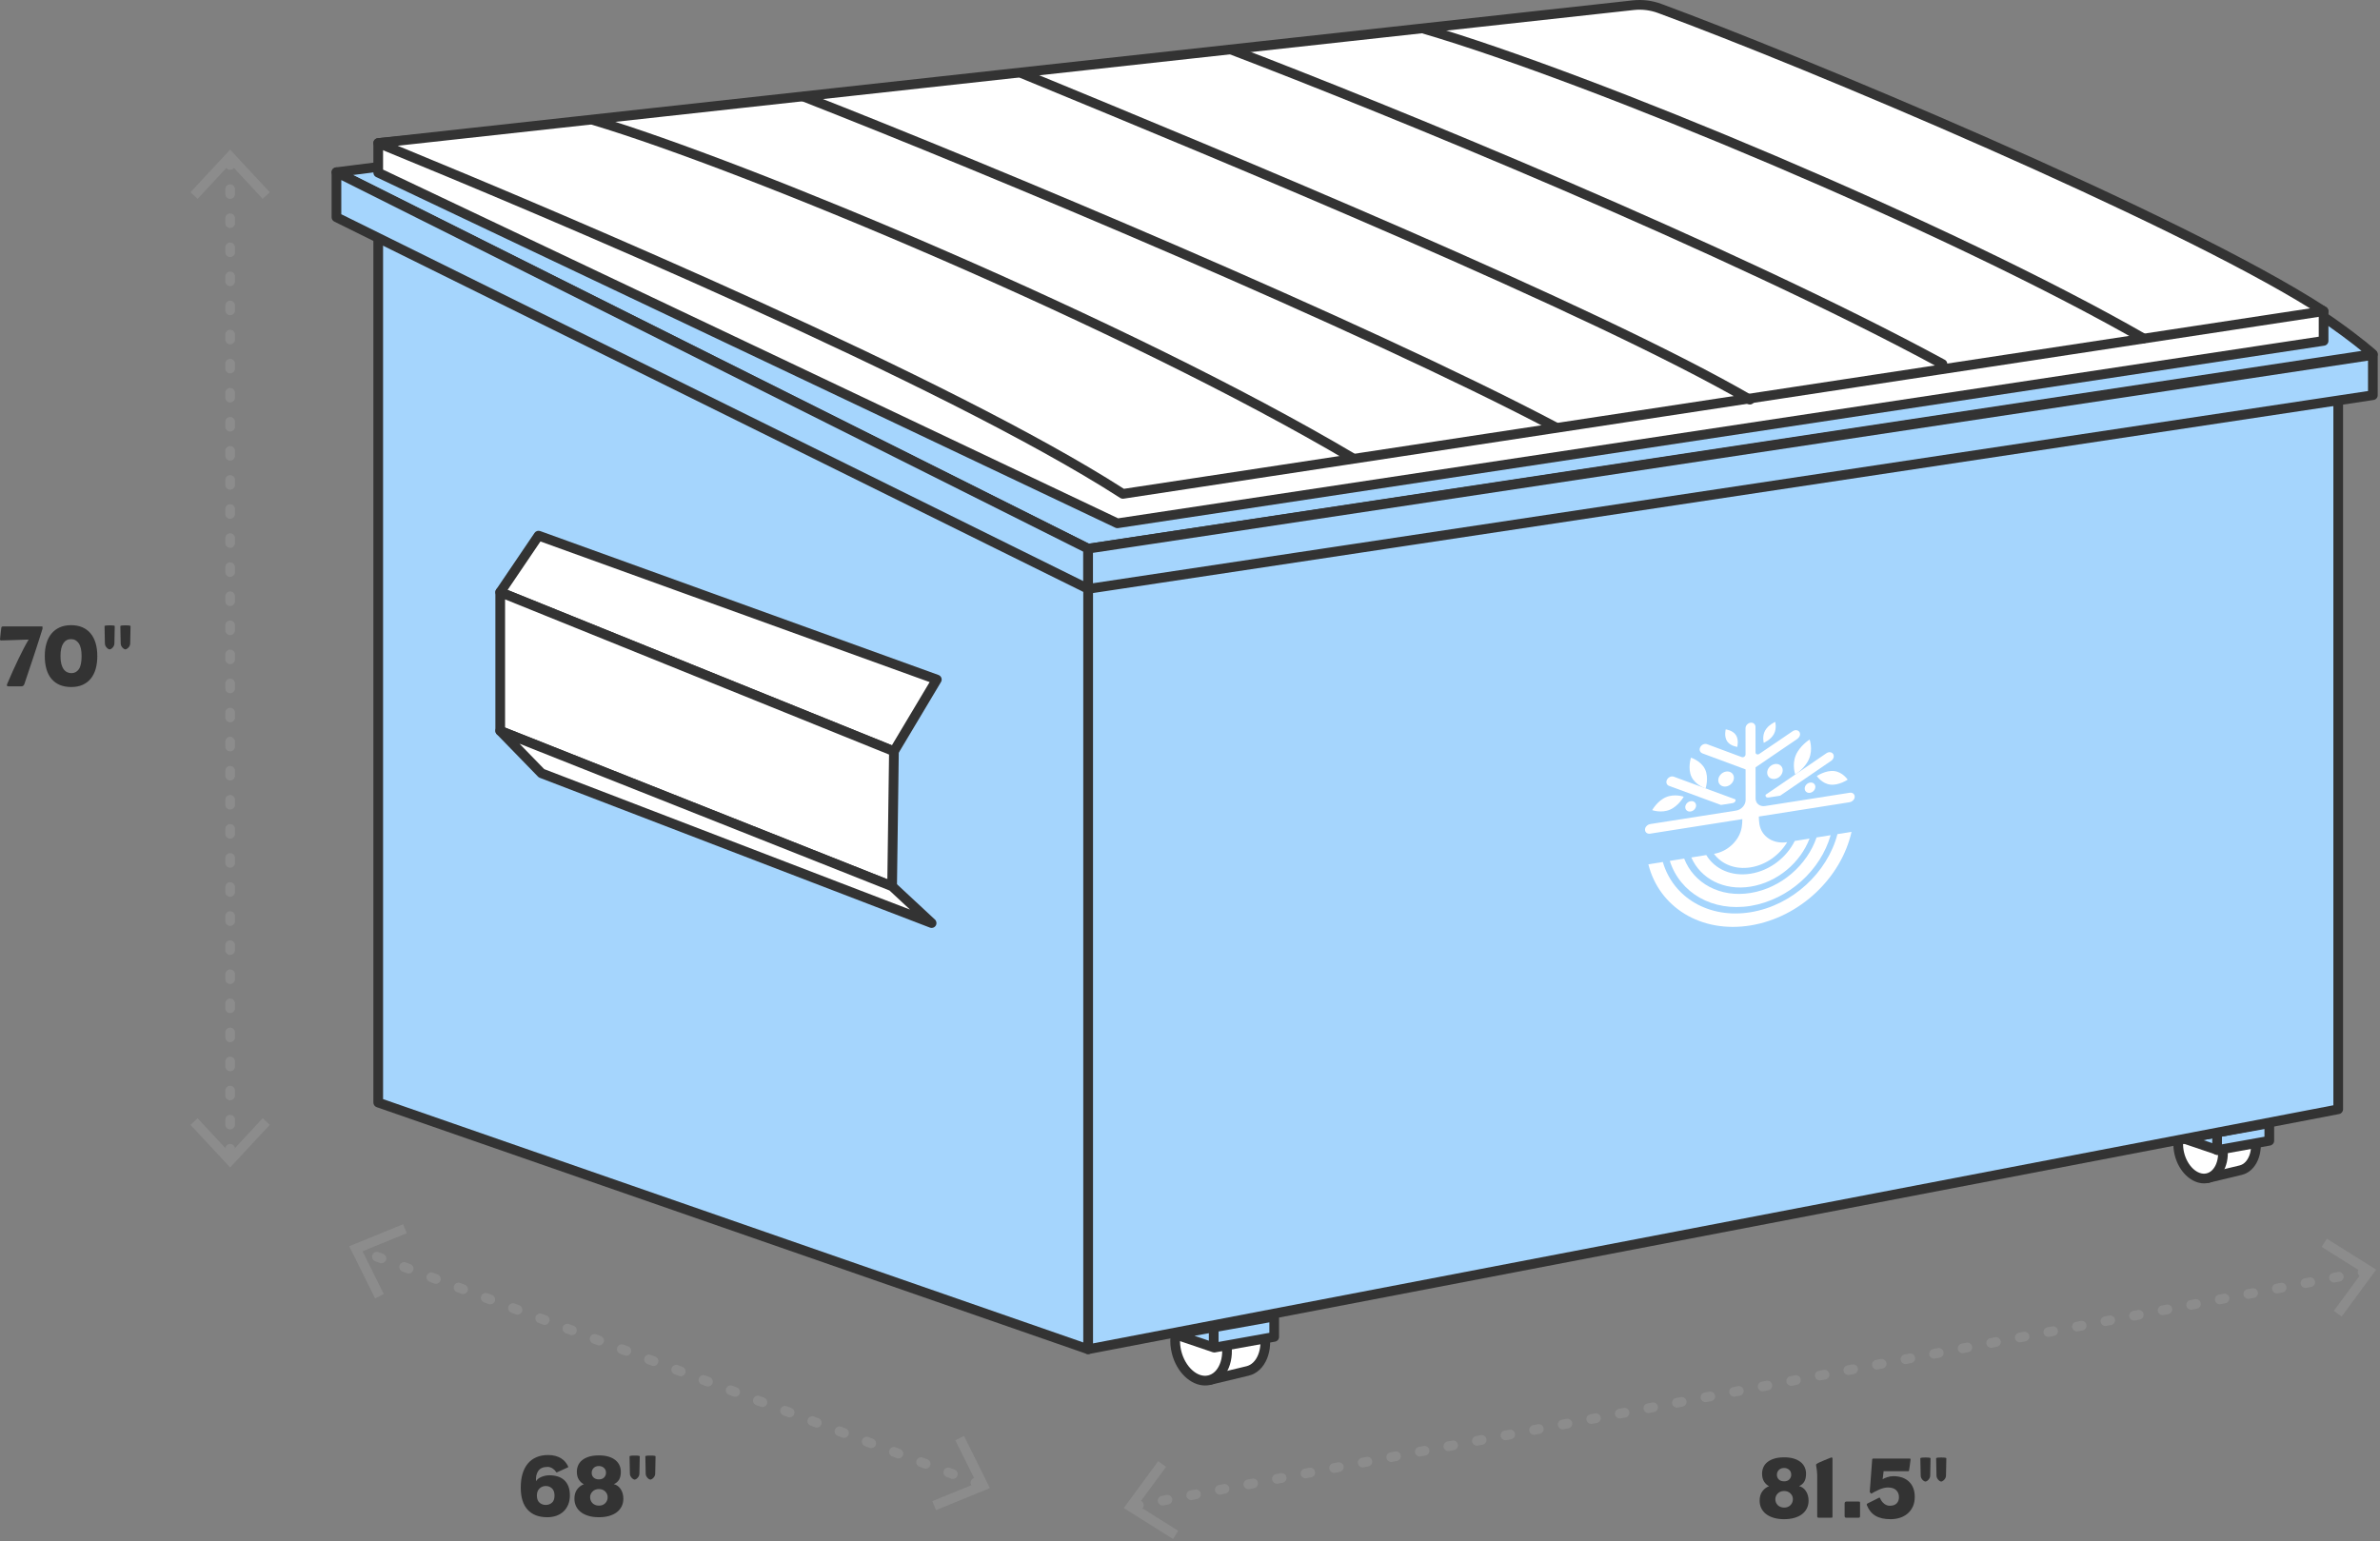 <svg width="491" height="318" viewBox="0 0 491 318" fill="none" xmlns="http://www.w3.org/2000/svg">
<rect x="0" y="0" width="491" height="318" fill="#808080" stroke="none"/>
<g clip-path="url(#clip0_3165_18497)">
<path d="M368.074 300.708C368.818 300.708 369.473 300.792 370.037 300.96C370.601 301.128 371.071 301.363 371.449 301.662C371.828 301.962 372.112 302.32 372.305 302.734C372.496 303.148 372.593 303.595 372.593 304.074C372.593 304.771 372.47 305.322 372.224 305.731C371.978 306.138 371.621 306.445 371.152 306.649C371.729 306.78 372.199 307.122 372.565 307.674C372.932 308.227 373.114 308.887 373.114 309.655C373.114 310.231 372.998 310.755 372.764 311.23C372.529 311.703 372.196 312.106 371.765 312.436C371.333 312.766 370.805 313.021 370.181 313.2C369.557 313.38 368.849 313.47 368.057 313.47C367.253 313.47 366.536 313.374 365.905 313.182C365.275 312.99 364.747 312.727 364.321 312.39C363.895 312.055 363.571 311.653 363.35 311.184C363.128 310.716 363.017 310.206 363.017 309.654C363.017 308.874 363.202 308.233 363.574 307.729C363.946 307.224 364.408 306.87 364.961 306.666C364.54 306.45 364.195 306.129 363.926 305.703C363.655 305.277 363.52 304.734 363.52 304.074C363.52 303.618 363.607 303.187 363.781 302.778C363.955 302.37 364.228 302.013 364.6 301.707C364.972 301.401 365.443 301.158 366.013 300.979C366.584 300.798 367.27 300.708 368.074 300.708ZM369.875 309.33C369.875 308.874 369.706 308.482 369.371 308.152C369.034 307.822 368.602 307.657 368.074 307.657C367.535 307.657 367.097 307.825 366.761 308.16C366.425 308.496 366.257 308.893 366.257 309.348C366.257 309.565 366.296 309.778 366.374 309.988C366.451 310.198 366.568 310.383 366.725 310.545C366.881 310.707 367.072 310.836 367.301 310.932C367.528 311.029 367.787 311.076 368.074 311.076C368.614 311.076 369.05 310.908 369.38 310.572C369.71 310.237 369.875 309.823 369.875 309.33ZM369.532 304.29C369.532 303.87 369.392 303.534 369.109 303.282C368.827 303.031 368.482 302.905 368.074 302.905C367.618 302.905 367.256 303.039 366.985 303.309C366.716 303.579 366.581 303.918 366.581 304.326C366.581 304.71 366.713 305.029 366.976 305.281C367.24 305.533 367.606 305.658 368.074 305.658C368.53 305.658 368.888 305.527 369.145 305.262C369.403 304.998 369.532 304.674 369.532 304.29Z" fill="#333333"/>
<path d="M378.046 312.912C378.046 313.044 378.031 313.119 378.001 313.137C377.972 313.155 377.878 313.164 377.723 313.164H375.202C374.998 313.164 374.897 313.08 374.897 312.912V304.398C374.897 304.122 374.875 303.811 374.833 303.462C374.791 303.114 374.734 302.731 374.662 302.311C374.638 302.227 374.674 302.146 374.771 302.067C374.866 301.989 374.981 301.92 375.112 301.86C375.46 301.692 375.862 301.516 376.318 301.329C376.775 301.144 377.242 300.954 377.723 300.762C377.818 300.726 377.897 300.724 377.956 300.753C378.017 300.783 378.046 300.87 378.046 301.014V312.912Z" fill="#333333"/>
<path d="M383.733 310.122V312.768C383.733 312.912 383.716 313.014 383.68 313.074C383.644 313.134 383.554 313.164 383.409 313.164H380.872C380.655 313.164 380.548 313.044 380.548 312.804V310.284C380.548 310.116 380.58 309.999 380.646 309.933C380.713 309.867 380.8 309.834 380.907 309.834H383.445C383.565 309.834 383.643 309.853 383.68 309.888C383.716 309.924 383.733 310.002 383.733 310.122Z" fill="#333333"/>
<path d="M388.396 305.226C388.588 305.094 388.897 304.956 389.322 304.813C389.749 304.668 390.178 304.596 390.61 304.596C391.258 304.596 391.85 304.687 392.387 304.866C392.923 305.046 393.388 305.317 393.779 305.676C394.172 306.036 394.477 306.484 394.694 307.017C394.911 307.551 395.02 308.172 395.02 308.88C395.02 309.624 394.89 310.281 394.631 310.851C394.371 311.421 394.015 311.902 393.563 312.291C393.111 312.682 392.583 312.975 391.981 313.173C391.379 313.371 390.73 313.47 390.034 313.47C388.726 313.47 387.679 313.232 386.893 312.755C386.107 312.279 385.522 311.55 385.138 310.572C385.113 310.5 385.108 310.438 385.12 310.383C385.132 310.329 385.192 310.273 385.3 310.212C385.611 310.057 385.966 309.882 386.361 309.691C386.758 309.498 387.148 309.3 387.532 309.096C387.64 309.036 387.718 309.013 387.766 309.025C387.814 309.036 387.856 309.09 387.892 309.187C388.06 309.607 388.324 309.963 388.684 310.257C389.044 310.551 389.44 310.698 389.872 310.698C390.484 310.698 390.952 310.539 391.276 310.221C391.6 309.902 391.762 309.466 391.762 308.913C391.762 308.336 391.572 307.861 391.194 307.488C390.817 307.115 390.25 306.929 389.494 306.929C389.193 306.929 388.894 306.968 388.594 307.046C388.294 307.124 387.997 307.227 387.703 307.353C387.408 307.48 387.124 307.614 386.848 307.759C386.571 307.903 386.314 308.047 386.074 308.191C386.05 308.204 385.986 308.155 385.885 308.047C385.782 307.94 385.732 307.873 385.732 307.849C385.792 307.031 385.867 306.052 385.957 304.909C386.047 303.768 386.14 302.524 386.235 301.177C386.247 301.032 386.326 300.96 386.47 300.96H394.025C394.12 300.96 394.163 301.038 394.152 301.194C394.091 301.723 394.033 302.169 393.979 302.535C393.925 302.901 393.879 303.192 393.844 303.408C393.831 303.516 393.771 303.57 393.662 303.57H388.594L388.396 305.226Z" fill="#333333"/>
<path d="M397.216 300.744C397.636 300.744 397.918 300.759 398.062 300.789C398.206 300.819 398.277 300.858 398.277 300.906C398.277 301.554 398.266 302.16 398.241 302.724C398.218 303.288 398.206 303.859 398.206 304.434C398.206 304.651 398.163 304.836 398.08 304.992C397.995 305.149 397.899 305.28 397.792 305.388C397.684 305.496 397.575 305.577 397.468 305.631C397.359 305.686 397.275 305.712 397.216 305.712C397.168 305.712 397.09 305.686 396.981 305.631C396.874 305.577 396.766 305.496 396.657 305.388C396.55 305.28 396.453 305.149 396.369 304.992C396.285 304.836 396.243 304.651 396.243 304.434C396.243 303.859 396.231 303.288 396.208 302.724C396.184 302.16 396.172 301.554 396.172 300.906C396.172 300.858 396.253 300.819 396.415 300.789C396.576 300.759 396.844 300.744 397.216 300.744ZM400.474 300.744C400.894 300.744 401.176 300.759 401.319 300.789C401.464 300.819 401.535 300.858 401.535 300.906C401.535 301.554 401.524 302.16 401.5 302.724C401.476 303.288 401.464 303.859 401.464 304.434C401.464 304.651 401.422 304.836 401.338 304.992C401.254 305.149 401.154 305.28 401.041 305.388C400.927 305.496 400.815 305.577 400.708 305.631C400.6 305.686 400.522 305.712 400.474 305.712C400.426 305.712 400.348 305.686 400.239 305.631C400.132 305.577 400.023 305.496 399.916 305.388C399.808 305.28 399.712 305.149 399.628 304.992C399.544 304.836 399.502 304.651 399.502 304.434C399.502 303.859 399.489 303.288 399.466 302.724C399.441 302.16 399.43 301.554 399.43 300.906C399.43 300.858 399.508 300.819 399.664 300.789C399.819 300.759 400.09 300.744 400.474 300.744Z" fill="#333333"/>
<path d="M114.92 303.798C114.848 303.822 114.803 303.825 114.785 303.806C114.767 303.789 114.734 303.744 114.686 303.672C114.506 303.395 114.26 303.162 113.948 302.97C113.636 302.778 113.312 302.681 112.976 302.681C112.064 302.681 111.419 302.961 111.041 303.518C110.663 304.077 110.51 304.788 110.582 305.651C110.678 305.46 110.821 305.289 111.014 305.138C111.206 304.989 111.428 304.859 111.68 304.752C111.932 304.643 112.202 304.559 112.49 304.5C112.777 304.439 113.054 304.41 113.317 304.41C113.93 304.41 114.497 304.488 115.019 304.643C115.541 304.8 115.991 305.046 116.369 305.382C116.747 305.718 117.041 306.146 117.251 306.669C117.461 307.19 117.565 307.824 117.565 308.567C117.565 309.263 117.451 309.89 117.224 310.448C116.996 311.007 116.675 311.48 116.261 311.871C115.847 312.261 115.355 312.557 114.785 312.762C114.215 312.966 113.588 313.067 112.903 313.067C111.151 313.067 109.802 312.552 108.854 311.519C107.905 310.488 107.432 308.958 107.432 306.93C107.432 305.874 107.555 304.932 107.801 304.103C108.047 303.275 108.409 302.573 108.89 301.998C109.369 301.422 109.961 300.983 110.663 300.683C111.365 300.383 112.166 300.233 113.065 300.233C113.63 300.233 114.134 300.294 114.578 300.414C115.021 300.534 115.412 300.699 115.748 300.909C116.084 301.119 116.369 301.361 116.602 301.637C116.837 301.914 117.025 302.208 117.17 302.519C117.218 302.616 117.235 302.681 117.224 302.717C117.212 302.754 117.17 302.784 117.098 302.807L114.92 303.798ZM112.598 306.624C112.094 306.624 111.662 306.795 111.302 307.136C110.942 307.478 110.762 307.962 110.762 308.586C110.762 309.246 110.939 309.735 111.293 310.052C111.647 310.371 112.076 310.529 112.58 310.529C113.084 310.529 113.513 310.377 113.867 310.07C114.221 309.764 114.398 309.269 114.398 308.586C114.398 307.937 114.224 307.449 113.876 307.119C113.528 306.789 113.102 306.624 112.598 306.624Z" fill="#333333"/>
<path d="M123.56 300.306C124.304 300.306 124.958 300.39 125.522 300.558C126.086 300.726 126.557 300.96 126.935 301.26C127.313 301.559 127.598 301.917 127.79 302.331C127.981 302.745 128.078 303.192 128.078 303.672C128.078 304.368 127.955 304.92 127.709 305.328C127.463 305.735 127.107 306.042 126.638 306.246C127.214 306.378 127.685 306.72 128.051 307.271C128.417 307.824 128.6 308.484 128.6 309.252C128.6 309.828 128.483 310.352 128.249 310.827C128.015 311.301 127.682 311.703 127.25 312.033C126.818 312.363 126.29 312.618 125.666 312.798C125.042 312.977 124.334 313.067 123.542 313.067C122.738 313.067 122.022 312.972 121.391 312.779C120.761 312.588 120.232 312.324 119.807 311.987C119.381 311.652 119.057 311.25 118.835 310.781C118.613 310.313 118.502 309.804 118.502 309.252C118.502 308.471 118.687 307.83 119.06 307.326C119.432 306.821 119.894 306.468 120.446 306.263C120.025 306.048 119.681 305.726 119.411 305.301C119.141 304.875 119.006 304.332 119.006 303.672C119.006 303.216 119.093 302.784 119.266 302.376C119.44 301.968 119.714 301.61 120.086 301.304C120.458 300.999 120.929 300.756 121.499 300.576C122.069 300.395 122.756 300.306 123.56 300.306ZM125.36 308.928C125.36 308.472 125.191 308.079 124.856 307.749C124.52 307.419 124.088 307.254 123.56 307.254C123.02 307.254 122.582 307.422 122.246 307.758C121.91 308.094 121.742 308.49 121.742 308.945C121.742 309.162 121.781 309.375 121.859 309.585C121.936 309.795 122.054 309.98 122.21 310.142C122.366 310.305 122.558 310.433 122.786 310.529C123.014 310.626 123.272 310.674 123.56 310.674C124.1 310.674 124.535 310.506 124.865 310.17C125.195 309.834 125.36 309.42 125.36 308.928ZM125.018 303.888C125.018 303.468 124.877 303.132 124.595 302.88C124.312 302.628 123.968 302.502 123.559 302.502C123.103 302.502 122.741 302.637 122.471 302.906C122.201 303.177 122.066 303.516 122.066 303.924C122.066 304.308 122.198 304.626 122.462 304.878C122.725 305.13 123.092 305.256 123.559 305.256C124.016 305.256 124.373 305.124 124.631 304.859C124.889 304.596 125.018 304.271 125.018 303.888Z" fill="#333333"/>
<path d="M130.922 300.342C131.342 300.342 131.624 300.356 131.768 300.387C131.912 300.417 131.984 300.456 131.984 300.504C131.984 301.151 131.972 301.758 131.947 302.321C131.924 302.886 131.912 303.456 131.912 304.031C131.912 304.248 131.869 304.433 131.786 304.59C131.701 304.746 131.606 304.878 131.498 304.985C131.39 305.094 131.281 305.175 131.174 305.228C131.066 305.283 130.982 305.31 130.922 305.31C130.874 305.31 130.796 305.283 130.688 305.228C130.58 305.175 130.472 305.094 130.363 304.985C130.256 304.878 130.159 304.746 130.075 304.59C129.991 304.433 129.949 304.248 129.949 304.031C129.949 303.456 129.938 302.886 129.914 302.321C129.89 301.758 129.878 301.151 129.878 300.504C129.878 300.456 129.959 300.417 130.121 300.387C130.282 300.356 130.55 300.342 130.922 300.342ZM134.18 300.342C134.6 300.342 134.882 300.356 135.026 300.387C135.17 300.417 135.241 300.456 135.241 300.504C135.241 301.151 135.23 301.758 135.206 302.321C135.182 302.886 135.17 303.456 135.17 304.031C135.17 304.248 135.128 304.433 135.044 304.59C134.96 304.746 134.86 304.878 134.747 304.985C134.633 305.094 134.522 305.175 134.414 305.228C134.306 305.283 134.228 305.31 134.18 305.31C134.132 305.31 134.054 305.283 133.945 305.228C133.838 305.175 133.73 305.094 133.622 304.985C133.514 304.878 133.418 304.746 133.334 304.59C133.25 304.433 133.208 304.248 133.208 304.031C133.208 303.456 133.195 302.886 133.172 302.321C133.148 301.758 133.136 301.151 133.136 300.504C133.136 300.456 133.214 300.417 133.37 300.387C133.526 300.356 133.796 300.342 134.18 300.342Z" fill="#333333"/>
<path d="M4.416 141.617H1.715C1.559 141.617 1.466 141.569 1.436 141.473C1.406 141.377 1.421 141.264 1.481 141.131C1.853 140.243 2.234 139.367 2.625 138.503C3.014 137.639 3.398 136.814 3.776 136.028C4.154 135.242 4.523 134.504 4.883 133.814C5.244 133.124 5.585 132.509 5.91 131.969C5.754 131.969 5.453 131.978 5.009 131.996C4.565 132.014 4.061 132.032 3.498 132.05C2.933 132.068 2.357 132.086 1.769 132.104C1.181 132.122 0.666 132.138 0.221 132.149C0.126 132.149 0.062 132.119 0.033 132.058C0.002 131.999 -0.007 131.939 0.005 131.879C0.017 131.759 0.035 131.591 0.059 131.375C0.084 131.159 0.107 130.931 0.131 130.691C0.155 130.451 0.182 130.222 0.213 130.007C0.242 129.791 0.263 129.629 0.275 129.521C0.299 129.389 0.35 129.311 0.428 129.287C0.506 129.262 0.599 129.251 0.708 129.251H8.754C8.765 129.347 8.771 129.425 8.771 129.485V129.737C8.195 131.598 7.598 133.457 6.98 135.317C6.362 137.178 5.712 139.121 5.027 141.149C4.979 141.281 4.907 141.391 4.811 141.482C4.716 141.572 4.584 141.617 4.416 141.617Z" fill="#333333"/>
<path d="M14.657 128.999C15.533 128.999 16.308 129.143 16.98 129.43C17.651 129.719 18.219 130.139 18.681 130.691C19.143 131.243 19.49 131.915 19.725 132.707C19.958 133.499 20.075 134.393 20.075 135.388C20.075 136.373 19.961 137.257 19.733 138.044C19.505 138.83 19.163 139.499 18.707 140.05C18.251 140.603 17.691 141.026 17.024 141.32C16.358 141.614 15.581 141.76 14.693 141.76C12.953 141.76 11.609 141.214 10.661 140.123C9.713 139.031 9.239 137.441 9.239 135.353C9.239 134.405 9.354 133.541 9.581 132.76C9.81 131.981 10.151 131.312 10.607 130.753C11.064 130.196 11.63 129.763 12.309 129.458C12.986 129.152 13.77 128.999 14.657 128.999ZM16.835 135.371C16.835 134.182 16.638 133.304 16.241 132.734C15.846 132.164 15.317 131.879 14.657 131.879C13.961 131.879 13.425 132.176 13.046 132.77C12.668 133.364 12.479 134.231 12.479 135.371C12.479 136.007 12.536 136.547 12.65 136.991C12.765 137.435 12.923 137.798 13.127 138.08C13.331 138.362 13.571 138.569 13.848 138.701C14.123 138.833 14.417 138.899 14.729 138.899C15.365 138.899 15.875 138.629 16.26 138.089C16.644 137.549 16.835 136.643 16.835 135.371Z" fill="#333333"/>
<path d="M22.613 129.035C23.032 129.035 23.315 129.05 23.458 129.08C23.603 129.11 23.674 129.149 23.674 129.197C23.674 129.845 23.662 130.451 23.638 131.015C23.614 131.579 23.603 132.149 23.603 132.725C23.603 132.941 23.56 133.127 23.477 133.283C23.392 133.439 23.296 133.571 23.189 133.679C23.08 133.787 22.972 133.868 22.864 133.922C22.756 133.977 22.672 134.003 22.612 134.003C22.564 134.003 22.486 133.977 22.378 133.922C22.271 133.868 22.162 133.787 22.054 133.679C21.946 133.571 21.85 133.439 21.766 133.283C21.682 133.127 21.64 132.941 21.64 132.725C21.64 132.149 21.628 131.579 21.605 131.015C21.58 130.451 21.568 129.845 21.568 129.197C21.568 129.149 21.649 129.11 21.812 129.08C21.973 129.05 22.24 129.035 22.613 129.035ZM25.87 129.035C26.29 129.035 26.573 129.05 26.716 129.08C26.861 129.11 26.932 129.149 26.932 129.197C26.932 129.845 26.92 130.451 26.897 131.015C26.872 131.579 26.861 132.149 26.861 132.725C26.861 132.941 26.819 133.127 26.735 133.283C26.651 133.439 26.551 133.571 26.438 133.679C26.323 133.787 26.212 133.868 26.105 133.922C25.996 133.977 25.918 134.003 25.87 134.003C25.822 134.003 25.744 133.977 25.636 133.922C25.529 133.868 25.42 133.787 25.313 133.679C25.204 133.571 25.109 133.439 25.025 133.283C24.941 133.127 24.899 132.941 24.899 132.725C24.899 132.149 24.886 131.579 24.863 131.015C24.838 130.451 24.826 129.845 24.826 129.197C24.826 129.149 24.904 129.11 25.061 129.08C25.216 129.05 25.487 129.035 25.87 129.035Z" fill="#333333"/>
<path d="M233.963 311.766C233.492 311.766 233.073 311.432 232.982 310.953C232.878 310.41 233.235 309.886 233.777 309.783L234.759 309.596C235.303 309.493 235.826 309.849 235.929 310.392C236.032 310.934 235.676 311.458 235.133 311.561L234.151 311.748C234.088 311.76 234.025 311.766 233.963 311.766ZM239.857 310.644C239.386 310.644 238.967 310.31 238.876 309.831C238.772 309.288 239.128 308.764 239.671 308.661L240.653 308.474C241.195 308.372 241.719 308.726 241.823 309.269C241.926 309.811 241.57 310.335 241.028 310.439L240.045 310.626C239.982 310.638 239.919 310.644 239.857 310.644ZM245.751 309.521C245.281 309.521 244.861 309.188 244.77 308.708C244.667 308.166 245.023 307.642 245.565 307.539L246.548 307.352C247.09 307.249 247.614 307.604 247.717 308.147C247.82 308.69 247.464 309.213 246.922 309.317L245.939 309.504C245.876 309.516 245.813 309.521 245.751 309.521ZM251.645 308.399C251.175 308.399 250.755 308.065 250.664 307.586C250.561 307.044 250.917 306.52 251.459 306.417L252.442 306.23C252.984 306.126 253.508 306.482 253.611 307.025C253.714 307.568 253.358 308.091 252.816 308.195L251.833 308.382C251.77 308.394 251.707 308.399 251.645 308.399ZM257.539 307.277C257.069 307.277 256.649 306.943 256.558 306.464C256.455 305.921 256.811 305.398 257.353 305.294L258.336 305.107C258.88 305.005 259.402 305.361 259.505 305.903C259.609 306.445 259.252 306.969 258.71 307.072L257.727 307.259C257.664 307.271 257.601 307.277 257.539 307.277ZM263.434 306.155C262.963 306.155 262.544 305.821 262.452 305.342C262.349 304.799 262.705 304.276 263.248 304.172L264.23 303.985C264.772 303.883 265.296 304.238 265.399 304.781C265.503 305.323 265.146 305.847 264.604 305.95L263.622 306.137C263.559 306.149 263.496 306.155 263.434 306.155ZM269.328 305.033C268.857 305.033 268.438 304.699 268.346 304.219C268.243 303.677 268.599 303.153 269.142 303.05L270.124 302.863C270.667 302.759 271.19 303.116 271.294 303.658C271.397 304.201 271.041 304.725 270.498 304.828L269.516 305.015C269.453 305.027 269.39 305.033 269.328 305.033ZM275.222 303.911C274.751 303.911 274.332 303.577 274.24 303.097C274.137 302.555 274.493 302.031 275.036 301.928L276.018 301.741C276.563 301.638 277.084 301.994 277.188 302.536C277.291 303.079 276.935 303.603 276.392 303.706L275.41 303.893C275.347 303.905 275.284 303.911 275.222 303.911ZM281.116 302.788C280.645 302.788 280.226 302.455 280.135 301.975C280.031 301.433 280.388 300.909 280.93 300.806L281.912 300.619C282.454 300.517 282.979 300.871 283.082 301.414C283.185 301.957 282.829 302.48 282.286 302.583L281.304 302.77C281.241 302.782 281.178 302.788 281.116 302.788ZM287.01 301.666C286.539 301.666 286.12 301.332 286.029 300.853C285.925 300.31 286.282 299.787 286.824 299.684L287.807 299.497C288.35 299.394 288.872 299.749 288.976 300.292C289.079 300.834 288.723 301.358 288.181 301.461L287.198 301.648C287.135 301.66 287.072 301.666 287.01 301.666ZM292.904 300.544C292.434 300.544 292.014 300.21 291.923 299.731C291.82 299.188 292.176 298.665 292.718 298.561L293.701 298.374C294.243 298.271 294.767 298.627 294.87 299.17C294.973 299.712 294.617 300.236 294.075 300.339L293.092 300.526C293.029 300.538 292.966 300.544 292.904 300.544ZM298.798 299.422C298.328 299.422 297.908 299.088 297.817 298.609C297.714 298.066 298.07 297.542 298.612 297.439L299.595 297.252C300.137 297.149 300.661 297.505 300.764 298.048C300.867 298.59 300.511 299.114 299.969 299.217L298.986 299.404C298.923 299.416 298.86 299.422 298.798 299.422ZM304.692 298.3C304.222 298.3 303.802 297.966 303.711 297.487C303.608 296.944 303.964 296.42 304.507 296.317L305.489 296.13C306.034 296.027 306.555 296.383 306.658 296.926C306.762 297.468 306.405 297.992 305.863 298.095L304.881 298.282C304.817 298.294 304.754 298.3 304.692 298.3ZM310.587 297.177C310.116 297.177 309.697 296.844 309.605 296.364C309.502 295.822 309.858 295.298 310.401 295.195L311.383 295.008C311.925 294.904 312.449 295.261 312.552 295.803C312.656 296.346 312.299 296.869 311.757 296.973L310.775 297.16C310.711 297.172 310.649 297.177 310.587 297.177ZM316.481 296.055C316.01 296.055 315.591 295.722 315.499 295.242C315.396 294.7 315.752 294.176 316.295 294.073L317.277 293.886C317.818 293.784 318.343 294.138 318.446 294.681C318.55 295.224 318.194 295.747 317.651 295.851L316.669 296.038C316.606 296.05 316.543 296.055 316.481 296.055ZM322.375 294.933C321.904 294.933 321.485 294.599 321.394 294.12C321.29 293.577 321.646 293.054 322.189 292.95L323.171 292.763C323.717 292.66 324.238 293.017 324.341 293.559C324.444 294.101 324.088 294.625 323.545 294.728L322.563 294.915C322.5 294.927 322.437 294.933 322.375 294.933ZM328.269 293.811C327.798 293.811 327.379 293.477 327.288 292.998C327.184 292.455 327.54 291.932 328.083 291.828L329.065 291.641C329.608 291.537 330.132 291.894 330.235 292.437C330.338 292.979 329.982 293.503 329.439 293.606L328.457 293.793C328.394 293.805 328.331 293.811 328.269 293.811ZM334.163 292.689C333.693 292.689 333.273 292.355 333.182 291.875C333.079 291.333 333.435 290.809 333.977 290.706L334.959 290.519C335.503 290.416 336.025 290.772 336.129 291.314C336.232 291.857 335.876 292.381 335.334 292.484L334.351 292.671C334.288 292.683 334.225 292.689 334.163 292.689ZM340.057 291.567C339.587 291.567 339.167 291.233 339.076 290.753C338.973 290.211 339.329 289.687 339.871 289.584L340.854 289.397C341.396 289.294 341.92 289.65 342.023 290.192C342.126 290.735 341.77 291.259 341.228 291.362L340.245 291.549C340.182 291.561 340.119 291.567 340.057 291.567ZM345.951 290.444C345.481 290.444 345.061 290.11 344.97 289.631C344.867 289.089 345.223 288.565 345.765 288.462L346.748 288.275C347.294 288.173 347.814 288.528 347.917 289.07C348.02 289.613 347.664 290.136 347.122 290.24L346.139 290.427C346.076 290.439 346.013 290.444 345.951 290.444ZM351.845 289.322C351.375 289.322 350.956 288.988 350.864 288.509C350.761 287.966 351.117 287.443 351.66 287.34L352.642 287.153C353.184 287.051 353.708 287.405 353.811 287.948C353.914 288.49 353.558 289.014 353.016 289.117L352.034 289.304C351.97 289.316 351.908 289.322 351.845 289.322ZM357.74 288.2C357.269 288.2 356.85 287.866 356.758 287.387C356.655 286.844 357.011 286.321 357.554 286.217L358.536 286.03C359.078 285.927 359.602 286.283 359.705 286.826C359.809 287.368 359.453 287.892 358.91 287.995L357.928 288.182C357.864 288.194 357.801 288.2 357.74 288.2ZM363.633 287.078C363.163 287.078 362.744 286.744 362.652 286.265C362.549 285.722 362.905 285.198 363.448 285.095L364.43 284.908C364.974 284.805 365.496 285.161 365.599 285.704C365.703 286.246 365.347 286.77 364.804 286.873L363.822 287.06C363.758 287.072 363.695 287.078 363.633 287.078ZM369.528 285.956C369.057 285.956 368.638 285.622 368.547 285.143C368.443 284.6 368.799 284.076 369.342 283.973L370.324 283.786C370.866 283.683 371.39 284.039 371.494 284.582C371.597 285.124 371.241 285.648 370.698 285.751L369.716 285.938C369.653 285.95 369.59 285.956 369.528 285.956ZM375.422 284.833C374.951 284.833 374.532 284.5 374.441 284.02C374.337 283.478 374.694 282.954 375.236 282.851L376.218 282.664C376.761 282.561 377.285 282.916 377.388 283.459C377.491 284.002 377.135 284.525 376.592 284.629L375.61 284.816C375.547 284.828 375.484 284.833 375.422 284.833ZM381.316 283.711C380.845 283.711 380.426 283.378 380.335 282.898C380.231 282.356 380.588 281.832 381.13 281.729L382.112 281.542C382.656 281.439 383.178 281.795 383.282 282.337C383.385 282.88 383.029 283.403 382.486 283.507L381.504 283.694C381.441 283.706 381.378 283.711 381.316 283.711ZM387.21 282.589C386.74 282.589 386.321 282.256 386.229 281.776C386.126 281.234 386.482 280.71 387.024 280.607L388.007 280.419C388.548 280.318 389.072 280.672 389.176 281.214C389.28 281.757 388.924 282.281 388.381 282.384L387.399 282.571C387.335 282.583 387.272 282.589 387.21 282.589ZM393.104 281.467C392.634 281.467 392.214 281.133 392.123 280.654C392.02 280.111 392.376 279.588 392.918 279.484L393.901 279.297C394.446 279.194 394.967 279.55 395.07 280.093C395.173 280.635 394.817 281.159 394.275 281.262L393.292 281.449C393.229 281.461 393.166 281.467 393.104 281.467ZM398.998 280.345C398.528 280.345 398.108 280.011 398.017 279.532C397.914 278.989 398.27 278.465 398.812 278.362L399.795 278.175C400.338 278.073 400.861 278.428 400.964 278.971C401.068 279.513 400.711 280.037 400.169 280.14L399.186 280.327C399.123 280.339 399.06 280.345 398.998 280.345ZM404.893 279.223C404.422 279.223 404.003 278.889 403.911 278.409C403.808 277.867 404.164 277.343 404.707 277.24L405.689 277.053C406.23 276.95 406.755 277.305 406.858 277.848C406.962 278.391 406.605 278.915 406.063 279.018L405.081 279.205C405.018 279.217 404.955 279.223 404.893 279.223ZM410.787 278.1C410.316 278.1 409.897 277.767 409.805 277.287C409.702 276.745 410.058 276.221 410.601 276.118L411.583 275.931C412.126 275.827 412.649 276.184 412.753 276.726C412.856 277.269 412.5 277.792 411.957 277.896L410.975 278.083C410.912 278.095 410.849 278.1 410.787 278.1ZM416.681 276.978C416.21 276.978 415.791 276.644 415.7 276.165C415.596 275.622 415.953 275.099 416.495 274.996L417.477 274.809C418.019 274.706 418.543 275.061 418.647 275.604C418.75 276.146 418.394 276.67 417.851 276.773L416.869 276.96C416.806 276.972 416.743 276.978 416.681 276.978ZM422.575 275.856C422.104 275.856 421.685 275.522 421.594 275.043C421.49 274.5 421.847 273.977 422.389 273.874L423.372 273.687C423.916 273.585 424.438 273.939 424.541 274.482C424.644 275.024 424.288 275.548 423.746 275.651L422.763 275.838C422.7 275.85 422.637 275.856 422.575 275.856ZM428.469 274.734C427.998 274.734 427.579 274.4 427.488 273.921C427.384 273.378 427.741 272.854 428.283 272.751L429.266 272.564C429.809 272.461 430.331 272.817 430.435 273.36C430.538 273.902 430.182 274.426 429.64 274.529L428.657 274.716C428.594 274.728 428.531 274.734 428.469 274.734ZM434.363 273.612C433.892 273.612 433.473 273.278 433.382 272.799C433.278 272.256 433.635 271.732 434.177 271.629L435.16 271.442C435.702 271.339 436.226 271.695 436.329 272.238C436.432 272.78 436.076 273.304 435.534 273.407L434.551 273.594C434.488 273.606 434.425 273.612 434.363 273.612ZM440.257 272.49C439.787 272.49 439.368 272.156 439.276 271.677C439.173 271.134 439.529 270.61 440.071 270.507L441.054 270.32C441.598 270.217 442.12 270.573 442.223 271.115C442.327 271.657 441.971 272.181 441.428 272.285L440.446 272.472C440.383 272.484 440.32 272.49 440.257 272.49ZM446.152 271.367C445.681 271.367 445.261 271.033 445.17 270.554C445.067 270.012 445.423 269.488 445.966 269.385L446.948 269.198C447.492 269.094 448.014 269.45 448.117 269.993C448.221 270.536 447.864 271.059 447.322 271.163L446.34 271.35C446.276 271.362 446.213 271.367 446.152 271.367ZM452.046 270.245C451.575 270.245 451.156 269.912 451.064 269.432C450.961 268.89 451.317 268.366 451.86 268.263L452.842 268.076C453.384 267.972 453.908 268.328 454.011 268.871C454.115 269.414 453.759 269.937 453.216 270.04L452.234 270.227C452.171 270.239 452.108 270.245 452.046 270.245ZM457.94 269.123C457.469 269.123 457.05 268.789 456.958 268.31C456.855 267.767 457.211 267.244 457.754 267.14L458.736 266.953C459.279 266.851 459.802 267.206 459.906 267.749C460.009 268.291 459.653 268.815 459.11 268.918L458.128 269.105C458.065 269.117 458.002 269.123 457.94 269.123ZM463.834 268.001C463.363 268.001 462.944 267.667 462.852 267.188C462.749 266.645 463.105 266.121 463.648 266.018L464.63 265.831C465.176 265.729 465.696 266.084 465.8 266.627C465.903 267.169 465.547 267.693 465.004 267.796L464.022 267.983C463.959 267.995 463.896 268.001 463.834 268.001ZM469.728 266.879C469.257 266.879 468.838 266.545 468.747 266.065C468.643 265.523 469 264.999 469.542 264.896L470.524 264.709C471.067 264.608 471.591 264.961 471.694 265.504C471.797 266.047 471.441 266.571 470.898 266.674L469.916 266.861C469.853 266.873 469.79 266.879 469.728 266.879ZM475.622 265.756C475.152 265.756 474.732 265.423 474.641 264.943C474.538 264.401 474.894 263.877 475.436 263.774L476.419 263.587C476.962 263.484 477.485 263.84 477.588 264.382C477.691 264.925 477.335 265.448 476.793 265.552L475.81 265.739C475.747 265.751 475.684 265.756 475.622 265.756ZM481.516 264.634C481.046 264.634 480.626 264.3 480.535 263.821C480.432 263.278 480.788 262.755 481.33 262.652L482.313 262.465C482.859 262.362 483.379 262.717 483.482 263.26C483.585 263.802 483.229 264.326 482.687 264.429L481.704 264.616C481.641 264.628 481.578 264.634 481.516 264.634ZM487.411 263.512C486.94 263.512 486.52 263.178 486.429 262.699C486.326 262.156 486.682 261.633 487.225 261.53L487.887 261.403C488.431 261.301 488.954 261.656 489.057 262.199C489.16 262.741 488.804 263.265 488.261 263.368L487.599 263.494C487.535 263.506 487.473 263.512 487.411 263.512Z" fill="#8C8C8C"/>
<path d="M242.004 317.562L243.07 315.868L234.719 310.624L240.559 302.677L238.945 301.493L231.834 311.173L242.004 317.562Z" fill="#8C8C8C"/>
<path d="M483.094 271.661L481.48 270.477L487.321 262.531L478.969 257.286L480.035 255.592L490.206 261.982L483.094 271.661Z" fill="#8C8C8C"/>
<path d="M202.188 307.29C202.071 307.29 201.951 307.269 201.835 307.225L200.899 306.872C200.383 306.677 200.122 306.099 200.317 305.583C200.512 305.066 201.089 304.805 201.606 305.001L202.541 305.354C203.058 305.549 203.319 306.126 203.124 306.643C202.973 307.043 202.592 307.29 202.188 307.29ZM196.575 305.17C196.457 305.17 196.338 305.149 196.222 305.106L195.286 304.753C194.77 304.558 194.509 303.981 194.704 303.464C194.899 302.948 195.475 302.686 195.992 302.881L196.928 303.234C197.445 303.429 197.706 304.006 197.51 304.523C197.359 304.923 196.979 305.17 196.575 305.17ZM190.961 303.051C190.844 303.051 190.725 303.03 190.608 302.987L189.673 302.633C189.156 302.438 188.896 301.861 189.091 301.344C189.286 300.828 189.863 300.567 190.379 300.762L191.315 301.115C191.831 301.31 192.092 301.888 191.897 302.404C191.746 302.805 191.365 303.051 190.961 303.051ZM185.348 300.932C185.231 300.932 185.111 300.911 184.995 300.867L184.06 300.514C183.543 300.319 183.282 299.742 183.477 299.225C183.672 298.709 184.248 298.447 184.766 298.643L185.701 298.996C186.218 299.191 186.479 299.768 186.284 300.285C186.133 300.685 185.752 300.932 185.348 300.932ZM179.735 298.813C179.617 298.813 179.498 298.792 179.382 298.748L178.446 298.395C177.93 298.199 177.669 297.622 177.864 297.106C178.059 296.589 178.636 296.328 179.153 296.523L180.088 296.877C180.605 297.072 180.866 297.649 180.671 298.166C180.519 298.566 180.139 298.813 179.735 298.813ZM174.122 296.693C174.004 296.693 173.885 296.672 173.769 296.629L172.833 296.275C172.317 296.08 172.056 295.503 172.251 294.986C172.446 294.47 173.023 294.21 173.54 294.404L174.475 294.757C174.992 294.952 175.253 295.53 175.058 296.046C174.906 296.447 174.526 296.693 174.122 296.693ZM168.508 294.574C168.391 294.574 168.272 294.553 168.155 294.509L167.22 294.156C166.703 293.961 166.443 293.384 166.638 292.867C166.833 292.351 167.409 292.09 167.926 292.285L168.862 292.638C169.379 292.833 169.639 293.41 169.444 293.927C169.293 294.327 168.913 294.574 168.508 294.574ZM162.895 292.455C162.778 292.455 162.659 292.434 162.542 292.39L161.607 292.037C161.09 291.842 160.829 291.264 161.024 290.748C161.219 290.231 161.797 289.971 162.313 290.166L163.249 290.519C163.765 290.714 164.026 291.291 163.831 291.808C163.68 292.208 163.299 292.455 162.895 292.455ZM157.282 290.335C157.165 290.335 157.045 290.314 156.929 290.271L155.994 289.918C155.477 289.723 155.216 289.146 155.411 288.629C155.606 288.113 156.183 287.851 156.7 288.047L157.635 288.4C158.152 288.594 158.413 289.172 158.218 289.688C158.067 290.089 157.686 290.335 157.282 290.335ZM151.669 288.216C151.551 288.216 151.432 288.195 151.316 288.151L150.38 287.798C149.864 287.603 149.603 287.026 149.798 286.509C149.993 285.993 150.57 285.733 151.087 285.927L152.022 286.28C152.539 286.475 152.799 287.053 152.604 287.569C152.453 287.97 152.073 288.216 151.669 288.216ZM146.055 286.097C145.938 286.097 145.819 286.076 145.703 286.032L144.767 285.679C144.25 285.484 143.989 284.907 144.185 284.39C144.379 283.874 144.956 283.613 145.473 283.808L146.409 284.161C146.925 284.356 147.186 284.933 146.991 285.45C146.84 285.85 146.459 286.097 146.055 286.097ZM140.442 283.978C140.325 283.978 140.205 283.957 140.089 283.913L139.154 283.56C138.637 283.365 138.376 282.788 138.571 282.271C138.766 281.754 139.344 281.494 139.86 281.689L140.796 282.042C141.312 282.237 141.573 282.814 141.378 283.331C141.227 283.731 140.846 283.978 140.442 283.978ZM134.829 281.858C134.711 281.858 134.592 281.838 134.476 281.794L133.54 281.44C133.024 281.245 132.763 280.668 132.958 280.151C133.153 279.635 133.73 279.374 134.247 279.569L135.182 279.922C135.699 280.118 135.96 280.695 135.765 281.211C135.613 281.612 135.233 281.858 134.829 281.858ZM129.215 279.739C129.098 279.739 128.979 279.718 128.862 279.674L127.927 279.321C127.41 279.126 127.15 278.549 127.345 278.032C127.54 277.515 128.117 277.255 128.633 277.45L129.569 277.803C130.086 277.998 130.346 278.575 130.151 279.092C130 279.492 129.62 279.739 129.215 279.739ZM123.602 277.62C123.485 277.62 123.366 277.599 123.249 277.555L122.314 277.202C121.797 277.007 121.536 276.43 121.731 275.913C121.927 275.396 122.503 275.136 123.02 275.331L123.956 275.684C124.472 275.879 124.733 276.456 124.538 276.973C124.387 277.373 124.006 277.62 123.602 277.62ZM117.989 275.501C117.872 275.501 117.752 275.48 117.636 275.436L116.7 275.083C116.184 274.888 115.923 274.31 116.118 273.794C116.313 273.277 116.891 273.016 117.407 273.211L118.342 273.565C118.859 273.76 119.12 274.337 118.925 274.854C118.774 275.254 118.393 275.501 117.989 275.501ZM112.376 273.381C112.258 273.381 112.139 273.36 112.023 273.316L111.087 272.963C110.571 272.768 110.31 272.191 110.505 271.674C110.7 271.158 111.277 270.897 111.794 271.092L112.729 271.445C113.246 271.641 113.507 272.218 113.312 272.734C113.161 273.135 112.78 273.381 112.376 273.381ZM106.763 271.262C106.645 271.262 106.526 271.241 106.41 271.197L105.474 270.844C104.958 270.649 104.697 270.072 104.892 269.556C105.087 269.039 105.664 268.778 106.18 268.973L107.116 269.326C107.633 269.521 107.894 270.098 107.698 270.615C107.547 271.015 107.167 271.262 106.763 271.262ZM101.149 269.143C101.032 269.143 100.913 269.122 100.796 269.078L99.861 268.725C99.344 268.53 99.084 267.953 99.278 267.436C99.474 266.919 100.05 266.659 100.567 266.854L101.503 267.207C102.019 267.402 102.28 267.979 102.085 268.496C101.934 268.896 101.553 269.143 101.149 269.143ZM95.536 267.023C95.419 267.023 95.299 267.002 95.183 266.959L94.248 266.606C93.731 266.411 93.47 265.834 93.665 265.317C93.86 264.8 94.437 264.54 94.954 264.734L95.889 265.087C96.406 265.282 96.667 265.859 96.472 266.376C96.321 266.776 95.94 267.023 95.536 267.023ZM89.923 264.904C89.805 264.904 89.686 264.883 89.57 264.84L88.634 264.486C88.118 264.291 87.857 263.714 88.052 263.197C88.247 262.681 88.824 262.42 89.341 262.615L90.276 262.968C90.793 263.164 91.053 263.741 90.859 264.257C90.707 264.658 90.327 264.904 89.923 264.904ZM84.309 262.785C84.192 262.785 84.073 262.764 83.956 262.72L83.021 262.367C82.504 262.172 82.244 261.595 82.439 261.078C82.634 260.561 83.211 260.301 83.727 260.496L84.663 260.849C85.18 261.044 85.44 261.621 85.245 262.138C85.094 262.538 84.713 262.785 84.309 262.785ZM78.696 260.666C78.579 260.666 78.46 260.645 78.343 260.601L77.408 260.248C76.891 260.053 76.63 259.475 76.825 258.959C77.021 258.442 77.597 258.182 78.114 258.377L79.05 258.73C79.566 258.925 79.827 259.502 79.632 260.019C79.481 260.419 79.1 260.666 78.696 260.666Z" fill="#8C8C8C"/>
<path d="M198.878 296.296L197.084 297.185L201.471 306.017L192.341 309.748L193.1 311.6L204.219 307.054L198.878 296.296Z" fill="#8C8C8C"/>
<path d="M83.162 252.608L83.92 254.46L74.791 258.189L79.177 267.022L77.384 267.911L72.044 257.151L83.162 252.608Z" fill="#8C8C8C"/>
<path d="M47.48 239.041C46.928 239.041 46.48 238.594 46.48 238.041V237.041C46.48 236.489 46.928 236.041 47.48 236.041C48.033 236.041 48.48 236.489 48.48 237.041V238.041C48.48 238.594 48.033 239.041 47.48 239.041ZM47.48 233.041C46.928 233.041 46.48 232.594 46.48 232.041V231.041C46.48 230.489 46.928 230.041 47.48 230.041C48.033 230.041 48.48 230.489 48.48 231.041V232.041C48.48 232.594 48.033 233.041 47.48 233.041ZM47.48 227.041C46.928 227.041 46.48 226.594 46.48 226.041V225.041C46.48 224.489 46.928 224.041 47.48 224.041C48.033 224.041 48.48 224.489 48.48 225.041V226.041C48.48 226.594 48.033 227.041 47.48 227.041ZM47.48 221.041C46.928 221.041 46.48 220.594 46.48 220.041V219.041C46.48 218.489 46.928 218.041 47.48 218.041C48.033 218.041 48.48 218.489 48.48 219.041V220.041C48.48 220.594 48.033 221.041 47.48 221.041ZM47.48 215.041C46.928 215.041 46.48 214.594 46.48 214.041V213.041C46.48 212.489 46.928 212.041 47.48 212.041C48.033 212.041 48.48 212.489 48.48 213.041V214.041C48.48 214.594 48.033 215.041 47.48 215.041ZM47.48 209.041C46.928 209.041 46.48 208.594 46.48 208.041V207.041C46.48 206.489 46.928 206.041 47.48 206.041C48.033 206.041 48.48 206.489 48.48 207.041V208.041C48.48 208.594 48.033 209.041 47.48 209.041ZM47.48 203.041C46.928 203.041 46.48 202.594 46.48 202.041V201.041C46.48 200.489 46.928 200.041 47.48 200.041C48.033 200.041 48.48 200.489 48.48 201.041V202.041C48.48 202.594 48.033 203.041 47.48 203.041ZM47.48 197.041C46.928 197.041 46.48 196.594 46.48 196.041V195.041C46.48 194.489 46.928 194.041 47.48 194.041C48.033 194.041 48.48 194.489 48.48 195.041V196.041C48.48 196.594 48.033 197.041 47.48 197.041ZM47.48 191.041C46.928 191.041 46.48 190.594 46.48 190.041V189.041C46.48 188.489 46.928 188.041 47.48 188.041C48.033 188.041 48.48 188.489 48.48 189.041V190.041C48.48 190.594 48.033 191.041 47.48 191.041ZM47.48 185.041C46.928 185.041 46.48 184.594 46.48 184.041V183.041C46.48 182.489 46.928 182.041 47.48 182.041C48.033 182.041 48.48 182.489 48.48 183.041V184.041C48.48 184.594 48.033 185.041 47.48 185.041ZM47.48 179.041C46.928 179.041 46.48 178.594 46.48 178.041V177.041C46.48 176.489 46.928 176.041 47.48 176.041C48.033 176.041 48.48 176.489 48.48 177.041V178.041C48.48 178.594 48.033 179.041 47.48 179.041ZM47.48 173.041C46.928 173.041 46.48 172.594 46.48 172.041V171.041C46.48 170.489 46.928 170.041 47.48 170.041C48.033 170.041 48.48 170.489 48.48 171.041V172.041C48.48 172.594 48.033 173.041 47.48 173.041ZM47.48 167.041C46.928 167.041 46.48 166.594 46.48 166.041V165.041C46.48 164.489 46.928 164.041 47.48 164.041C48.033 164.041 48.48 164.489 48.48 165.041V166.041C48.48 166.594 48.033 167.041 47.48 167.041ZM47.48 161.041C46.928 161.041 46.48 160.594 46.48 160.041V159.041C46.48 158.489 46.928 158.041 47.48 158.041C48.033 158.041 48.48 158.489 48.48 159.041V160.041C48.48 160.594 48.033 161.041 47.48 161.041ZM47.48 155.041C46.928 155.041 46.48 154.594 46.48 154.041V153.041C46.48 152.489 46.928 152.041 47.48 152.041C48.033 152.041 48.48 152.489 48.48 153.041V154.041C48.48 154.594 48.033 155.041 47.48 155.041ZM47.48 149.041C46.928 149.041 46.48 148.594 46.48 148.041V147.041C46.48 146.489 46.928 146.041 47.48 146.041C48.033 146.041 48.48 146.489 48.48 147.041V148.041C48.48 148.594 48.033 149.041 47.48 149.041ZM47.48 143.041C46.928 143.041 46.48 142.594 46.48 142.041V141.041C46.48 140.489 46.928 140.041 47.48 140.041C48.033 140.041 48.48 140.489 48.48 141.041V142.041C48.48 142.594 48.033 143.041 47.48 143.041ZM47.48 137.041C46.928 137.041 46.48 136.594 46.48 136.041V135.041C46.48 134.489 46.928 134.041 47.48 134.041C48.033 134.041 48.48 134.489 48.48 135.041V136.041C48.48 136.594 48.033 137.041 47.48 137.041ZM47.48 131.041C46.928 131.041 46.48 130.594 46.48 130.041V129.041C46.48 128.489 46.928 128.041 47.48 128.041C48.033 128.041 48.48 128.489 48.48 129.041V130.041C48.48 130.594 48.033 131.041 47.48 131.041ZM47.48 125.041C46.928 125.041 46.48 124.594 46.48 124.041V123.041C46.48 122.489 46.928 122.041 47.48 122.041C48.033 122.041 48.48 122.489 48.48 123.041V124.041C48.48 124.594 48.033 125.041 47.48 125.041ZM47.48 119.041C46.928 119.041 46.48 118.594 46.48 118.041V117.041C46.48 116.489 46.928 116.041 47.48 116.041C48.033 116.041 48.48 116.489 48.48 117.041V118.041C48.48 118.594 48.033 119.041 47.48 119.041ZM47.48 113.041C46.928 113.041 46.48 112.594 46.48 112.041V111.041C46.48 110.489 46.928 110.041 47.48 110.041C48.033 110.041 48.48 110.489 48.48 111.041V112.041C48.48 112.594 48.033 113.041 47.48 113.041ZM47.48 107.041C46.928 107.041 46.48 106.594 46.48 106.041V105.041C46.48 104.489 46.928 104.041 47.48 104.041C48.033 104.041 48.48 104.489 48.48 105.041V106.041C48.48 106.594 48.033 107.041 47.48 107.041ZM47.48 101.041C46.928 101.041 46.48 100.594 46.48 100.041V99.041C46.48 98.489 46.928 98.041 47.48 98.041C48.033 98.041 48.48 98.489 48.48 99.041V100.041C48.48 100.594 48.033 101.041 47.48 101.041ZM47.48 95.041C46.928 95.041 46.48 94.594 46.48 94.041V93.041C46.48 92.489 46.928 92.041 47.48 92.041C48.033 92.041 48.48 92.489 48.48 93.041V94.041C48.48 94.594 48.033 95.041 47.48 95.041ZM47.48 89.041C46.928 89.041 46.48 88.594 46.48 88.041V87.041C46.48 86.489 46.928 86.041 47.48 86.041C48.033 86.041 48.48 86.489 48.48 87.041V88.041C48.48 88.594 48.033 89.041 47.48 89.041ZM47.48 83.041C46.928 83.041 46.48 82.594 46.48 82.041V81.041C46.48 80.489 46.928 80.041 47.48 80.041C48.033 80.041 48.48 80.489 48.48 81.041V82.041C48.48 82.594 48.033 83.041 47.48 83.041ZM47.48 77.041C46.928 77.041 46.48 76.594 46.48 76.041V75.041C46.48 74.489 46.928 74.041 47.48 74.041C48.033 74.041 48.48 74.489 48.48 75.041V76.041C48.48 76.594 48.033 77.041 47.48 77.041ZM47.48 71.041C46.928 71.041 46.48 70.594 46.48 70.041V69.041C46.48 68.489 46.928 68.041 47.48 68.041C48.033 68.041 48.48 68.489 48.48 69.041V70.041C48.48 70.594 48.033 71.041 47.48 71.041ZM47.48 65.041C46.928 65.041 46.48 64.594 46.48 64.041V63.041C46.48 62.489 46.928 62.041 47.48 62.041C48.033 62.041 48.48 62.489 48.48 63.041V64.041C48.48 64.594 48.033 65.041 47.48 65.041ZM47.48 59.041C46.928 59.041 46.48 58.593 46.48 58.041V57.041C46.48 56.489 46.928 56.041 47.48 56.041C48.033 56.041 48.48 56.489 48.48 57.041V58.041C48.48 58.593 48.033 59.041 47.48 59.041ZM47.48 53.041C46.928 53.041 46.48 52.593 46.48 52.041V51.041C46.48 50.489 46.928 50.041 47.48 50.041C48.033 50.041 48.48 50.489 48.48 51.041V52.041C48.48 52.593 48.033 53.041 47.48 53.041ZM47.48 47.041C46.928 47.041 46.48 46.593 46.48 46.041V45.041C46.48 44.489 46.928 44.041 47.48 44.041C48.033 44.041 48.48 44.489 48.48 45.041V46.041C48.48 46.593 48.033 47.041 47.48 47.041ZM47.48 41.041C46.928 41.041 46.48 40.593 46.48 40.041V39.041C46.48 38.489 46.928 38.041 47.48 38.041C48.033 38.041 48.48 38.489 48.48 39.041V40.041C48.48 40.593 48.033 41.041 47.48 41.041ZM47.48 35.041C46.928 35.041 46.48 34.593 46.48 34.041V33.041C46.48 32.489 46.928 32.041 47.48 32.041C48.033 32.041 48.48 32.489 48.48 33.041V34.041C48.48 34.593 48.033 35.041 47.48 35.041Z" fill="#8C8C8C"/>
<path d="M39.301 39.668L40.766 41.032L47.479 33.809L54.193 41.032L55.658 39.668L47.479 30.872L39.301 39.668Z" fill="#8C8C8C"/>
<path d="M39.301 232.102L40.766 230.738L47.479 237.961L54.193 230.738L55.658 232.102L47.479 240.898L39.301 232.102Z" fill="#8C8C8C"/>
<path d="M249.483 284.777L257.379 282.881C260.183 282.208 261.697 278.5 260.76 274.6C259.824 270.7 256.791 268.084 253.987 268.757C250.371 269.626 245.546 270.072 244.614 271.97C242.202 276.881 249.483 284.777 249.483 284.777Z" fill="white"/>
<path d="M249.483 285.777C249.207 285.777 248.939 285.663 248.748 285.455C248.431 285.112 241.033 276.993 243.717 271.529C244.653 269.622 247.821 268.995 251.176 268.33C252.057 268.155 252.937 267.981 253.754 267.785C257.09 266.984 260.669 269.936 261.733 274.367C262.234 276.455 262.115 278.572 261.398 280.328C260.635 282.199 259.29 283.451 257.613 283.853L249.716 285.75C249.639 285.768 249.56 285.777 249.483 285.777ZM254.869 269.654C254.651 269.654 254.435 269.678 254.22 269.73C253.379 269.932 252.473 270.112 251.564 270.292C249.221 270.756 246.012 271.392 245.512 272.411C243.893 275.707 247.777 281.283 249.832 283.665L257.146 281.909C258.181 281.66 259.033 280.831 259.547 279.573C260.107 278.201 260.193 276.518 259.788 274.834C259.072 271.85 256.919 269.654 254.869 269.654Z" fill="#333333"/>
<path d="M249.483 284.777C252.287 284.104 253.8 280.396 252.864 276.496C251.927 272.596 248.894 269.98 246.09 270.654C243.286 271.327 241.773 275.035 242.709 278.935C243.646 282.835 246.679 285.451 249.483 284.777Z" fill="white"/>
<path d="M248.606 285.881C245.621 285.881 242.684 283.109 241.737 279.168C240.674 274.738 242.522 270.482 245.857 269.681C249.192 268.88 252.772 271.833 253.836 276.263C254.338 278.351 254.219 280.468 253.502 282.225C252.738 284.095 251.394 285.347 249.716 285.75C249.348 285.838 248.977 285.881 248.606 285.881ZM243.682 278.701C244.475 282.002 247.022 284.341 249.249 283.805C250.284 283.557 251.137 282.727 251.65 281.469C252.211 280.097 252.296 278.414 251.891 276.73C251.099 273.429 248.554 271.092 246.324 271.626C244.099 272.16 242.889 275.4 243.682 278.701Z" fill="#333333"/>
<path d="M262.873 275.852L250.508 278.072L242.433 275.331L262.873 271.66V275.852Z" fill="#A5D5FD"/>
<path d="M250.507 279.072C250.399 279.072 250.29 279.055 250.186 279.019L242.111 276.278C241.679 276.131 241.401 275.711 241.435 275.256C241.469 274.802 241.807 274.428 242.256 274.347L262.695 270.676C262.987 270.624 263.287 270.703 263.514 270.893C263.741 271.083 263.872 271.364 263.872 271.66V275.852C263.872 276.336 263.526 276.75 263.049 276.836L250.684 279.057C250.626 279.067 250.567 279.072 250.507 279.072ZM246.424 275.63L250.585 277.043L261.872 275.015V272.856L246.424 275.63Z" fill="#333333"/>
<path d="M250.391 278.072C249.839 278.072 249.391 277.624 249.391 277.072V273.902C249.391 273.349 249.839 272.902 250.391 272.902C250.943 272.902 251.391 273.349 251.391 273.902V277.072C251.391 277.624 250.943 278.072 250.391 278.072Z" fill="#333333"/>
<path d="M455.451 243.087C455.451 243.087 459.844 242.032 462.264 241.451C464.683 240.87 465.989 237.671 465.181 234.306C464.373 230.941 461.756 228.684 459.337 229.265C456.217 230.014 452.054 230.399 451.25 232.037C449.169 236.274 455.451 243.087 455.451 243.087Z" fill="white"/>
<path d="M455.451 244.087C455.175 244.087 454.907 243.972 454.715 243.765C454.44 243.466 447.996 236.393 450.352 231.596C451.19 229.89 453.956 229.342 456.884 228.762C457.643 228.611 458.4 228.461 459.103 228.293C460.596 227.935 462.162 228.381 463.516 229.548C464.777 230.636 465.713 232.243 466.153 234.073C467.088 237.968 465.448 241.714 462.497 242.423L455.684 244.059C455.607 244.078 455.528 244.087 455.451 244.087ZM460.108 230.174C459.926 230.174 459.746 230.195 459.57 230.237C458.842 230.412 458.058 230.568 457.273 230.723C455.279 231.119 452.549 231.66 452.147 232.478C450.797 235.227 454.034 239.907 455.801 241.974L462.03 240.478C463.877 240.035 464.875 237.315 464.208 234.539C463.866 233.114 463.156 231.879 462.21 231.063C461.533 230.479 460.804 230.174 460.108 230.174Z" fill="#333333"/>
<path d="M455.451 243.087C457.87 242.506 459.176 239.307 458.368 235.942C457.559 232.577 454.943 230.32 452.524 230.901C450.104 231.483 448.798 234.681 449.607 238.046C450.415 241.412 453.031 243.668 455.451 243.087Z" fill="white"/>
<path d="M454.696 244.176C452.057 244.176 449.466 241.743 448.634 238.279C447.699 234.384 449.339 230.638 452.29 229.929C455.243 229.219 458.404 231.813 459.34 235.708C459.779 237.538 459.675 239.395 459.045 240.936C458.369 242.592 457.175 243.701 455.684 244.059C455.356 244.138 455.025 244.176 454.696 244.176ZM450.579 237.812C451.245 240.588 453.367 242.56 455.217 242.114C456.066 241.911 456.768 241.224 457.194 240.181C457.666 239.023 457.738 237.601 457.395 236.175C456.729 233.4 454.606 231.427 452.757 231.873C450.91 232.317 449.913 235.037 450.579 237.812Z" fill="#333333"/>
<path d="M468.163 235.386L457.495 237.302L450.527 234.937L468.163 231.769V235.386Z" fill="#A5D5FD"/>
<path d="M457.494 238.302C457.385 238.302 457.277 238.284 457.173 238.249L450.205 235.884C449.774 235.737 449.496 235.317 449.53 234.862C449.564 234.407 449.901 234.033 450.35 233.953L467.986 230.785C468.277 230.732 468.577 230.812 468.804 231.002C469.031 231.192 469.163 231.473 469.163 231.769V235.386C469.163 235.87 468.816 236.284 468.339 236.37L457.671 238.286C457.613 238.297 457.553 238.302 457.494 238.302ZM454.519 235.236L457.571 236.272L467.163 234.549V232.965L454.519 235.236Z" fill="#333333"/>
<path d="M457.394 238.302C456.842 238.302 456.394 237.854 456.394 237.302V233.703C456.394 233.151 456.842 232.703 457.394 232.703C457.946 232.703 458.394 233.151 458.394 233.703V237.302C458.394 237.854 457.946 238.302 457.394 238.302Z" fill="#333333"/>
<path d="M489.527 73.064L224.481 113.216L69.41 35.533L339.339 1.416C339.339 1.416 437.491 43.063 457.936 53.016C478.38 62.968 489.527 73.064 489.527 73.064Z" fill="#A5D5FD"/>
<path d="M224.48 114.216C224.326 114.216 224.172 114.18 224.032 114.11L68.962 36.427C68.569 36.23 68.35 35.799 68.425 35.365C68.499 34.931 68.848 34.596 69.285 34.541L339.213 0.423C339.389 0.402 339.567 0.426 339.729 0.495C340.711 0.912 438.14 42.267 458.373 52.117C478.71 62.017 490.086 72.221 490.198 72.323C490.484 72.582 490.596 72.983 490.484 73.353C490.373 73.722 490.058 73.995 489.676 74.053L224.63 114.204C224.58 114.212 224.53 114.216 224.48 114.216ZM72.799 36.113L224.644 112.179L487.196 72.406C483.391 69.305 473.143 61.531 457.498 53.915C437.811 44.331 344.709 4.782 339.196 2.442L72.799 36.113Z" fill="#333333"/>
<path d="M482.38 228.89L224.48 278.407V120.371L482.38 79.563V228.89Z" fill="#A5D5FD"/>
<path d="M224.48 279.407C224.25 279.407 224.024 279.327 223.843 279.178C223.613 278.988 223.48 278.705 223.48 278.407V120.371C223.48 119.879 223.838 119.46 224.324 119.383L482.224 78.576C482.512 78.531 482.807 78.613 483.029 78.803C483.252 78.993 483.38 79.271 483.38 79.563V228.89C483.38 229.37 483.039 229.782 482.568 229.872L224.669 279.389C224.607 279.401 224.543 279.407 224.48 279.407ZM225.48 121.225V277.197L481.38 228.064V80.734L225.48 121.225Z" fill="#333333"/>
<path d="M224.48 278.407L78.029 227.505V48.393L224.48 120.276V278.407Z" fill="#A5D5FD"/>
<path d="M224.48 279.407C224.37 279.407 224.259 279.389 224.152 279.352L77.701 228.45C77.299 228.31 77.029 227.931 77.029 227.505V48.393C77.029 48.048 77.207 47.727 77.501 47.545C77.793 47.362 78.16 47.344 78.47 47.496L224.921 119.379C225.263 119.547 225.48 119.895 225.48 120.276V278.407C225.48 278.731 225.324 279.035 225.06 279.222C224.888 279.344 224.685 279.407 224.48 279.407ZM79.029 226.794L223.48 277.001V120.899L79.029 49.998V226.794Z" fill="#333333"/>
<path d="M224.481 121.51L69.41 44.827V35.533L224.481 113.216V121.51Z" fill="#A5D5FD"/>
<path d="M224.48 122.51C224.329 122.51 224.177 122.475 224.037 122.406L68.967 45.724C68.626 45.555 68.41 45.208 68.41 44.827V35.533C68.41 35.187 68.59 34.864 68.885 34.682C69.18 34.5 69.548 34.484 69.858 34.639L224.928 112.322C225.267 112.491 225.48 112.837 225.48 113.216V121.51C225.48 121.855 225.302 122.177 225.008 122.359C224.847 122.459 224.664 122.51 224.48 122.51ZM70.41 44.206L223.48 119.9V113.833L70.41 37.153V44.206Z" fill="#333333"/>
<path d="M224.48 121.51L489.527 81.545V73.251L224.48 113.216V121.51Z" fill="#A5D5FD"/>
<path d="M224.48 122.51C224.243 122.51 224.011 122.425 223.828 122.268C223.607 122.078 223.48 121.801 223.48 121.51V113.216C223.48 112.721 223.842 112.301 224.331 112.227L489.378 72.262C489.666 72.218 489.958 72.302 490.179 72.493C490.4 72.683 490.527 72.96 490.527 73.251V81.545C490.527 82.04 490.165 82.46 489.676 82.534L224.63 122.499C224.58 122.506 224.53 122.51 224.48 122.51ZM225.48 114.076V120.348L488.527 80.684V74.413L225.48 114.076Z" fill="#333333"/>
<path d="M479.362 70.335L230.515 107.982L78.029 35.629V29.51L339.715 4.888C365.703 13.653 440.512 45.657 479.362 64.216L479.362 70.335Z" fill="white"/>
<path d="M230.515 108.982C230.368 108.982 230.221 108.95 230.087 108.885L77.601 36.533C77.252 36.367 77.029 36.016 77.029 35.629V29.51C77.029 28.994 77.422 28.562 77.936 28.514L339.621 3.893C339.761 3.879 339.902 3.896 340.035 3.941C366.637 12.912 442.549 45.521 479.793 63.313C480.141 63.479 480.362 63.83 480.362 64.215V70.335C480.362 70.83 480 71.25 479.512 71.324L230.665 108.971C230.615 108.979 230.565 108.982 230.515 108.982ZM79.029 34.997L230.668 106.948L478.362 69.475V64.846C441.06 47.063 366.184 14.905 339.597 5.904L79.029 30.42V34.997Z" fill="#333333"/>
<path d="M184.422 155.027L103.198 122.192L111.104 110.521L193.269 140.216L184.422 155.027Z" fill="white"/>
<path d="M184.421 156.027C184.296 156.027 184.169 156.004 184.047 155.954L102.824 123.119C102.544 123.006 102.33 122.772 102.242 122.483C102.154 122.194 102.201 121.881 102.37 121.631L110.276 109.96C110.533 109.582 111.014 109.426 111.444 109.581L193.609 139.275C193.89 139.377 194.11 139.598 194.211 139.879C194.311 140.161 194.281 140.472 194.127 140.728L185.28 155.54C185.095 155.85 184.764 156.027 184.421 156.027ZM104.72 121.729L184.003 153.779L191.788 140.744L111.496 111.726L104.72 121.729Z" fill="#333333"/>
<path d="M184.422 155.027L103.198 122.192V150.804L184.045 182.886L184.422 155.027Z" fill="white"/>
<path d="M184.045 183.886C183.92 183.886 183.795 183.863 183.676 183.816L102.829 151.733C102.448 151.582 102.198 151.214 102.198 150.804V122.192C102.198 121.86 102.364 121.549 102.639 121.363C102.915 121.177 103.265 121.14 103.573 121.265L184.796 154.1C185.179 154.255 185.427 154.628 185.422 155.041L185.045 182.9C185.04 183.229 184.875 183.534 184.601 183.717C184.434 183.829 184.241 183.886 184.045 183.886ZM104.198 150.125L183.065 181.421L183.413 155.698L104.198 123.675V150.125Z" fill="#333333"/>
<path d="M192.198 190.468L111.71 159.558L103.198 150.804L184.045 182.886L192.198 190.468Z" fill="white"/>
<path d="M192.198 191.468C192.078 191.468 191.957 191.446 191.84 191.401L111.352 160.492C111.216 160.44 111.094 160.359 110.993 160.255L102.481 151.501C102.153 151.163 102.105 150.641 102.366 150.249C102.629 149.856 103.129 149.7 103.567 149.874L184.414 181.957C184.529 182.002 184.635 182.069 184.726 182.154L192.879 189.736C193.23 190.062 193.3 190.591 193.047 190.997C192.86 191.297 192.535 191.468 192.198 191.468ZM112.274 158.704L187.735 187.682L183.502 183.746L107.172 153.457L112.274 158.704Z" fill="#333333"/>
<path d="M479.362 64.216L231.645 101.91C196.303 79.125 118.604 46.109 78.029 29.51L336.98 1.069C338.805 0.869 340.647 1.101 342.369 1.735C371.848 12.588 450.589 45.49 479.362 64.216Z" fill="white"/>
<path d="M231.645 102.91C231.454 102.91 231.265 102.855 231.103 102.75C194.562 79.193 111.616 44.331 77.651 30.435C77.227 30.262 76.975 29.824 77.039 29.371C77.103 28.918 77.465 28.566 77.92 28.516L336.871 0.075C338.827 -0.14 340.848 0.109 342.715 0.796C369.604 10.696 449.897 43.847 479.908 63.377C480.255 63.603 480.427 64.021 480.339 64.427C480.252 64.832 479.923 65.142 479.512 65.204L231.795 102.898C231.745 102.906 231.695 102.91 231.645 102.91ZM82.043 30.075C117.913 44.818 196.283 78.026 231.868 100.864L476.573 63.628C447.312 45.461 373.185 14.145 342.024 2.673C340.446 2.093 338.74 1.882 337.09 2.063L82.043 30.075Z" fill="#333333"/>
<path d="M279.04 95.521C278.867 95.521 278.692 95.476 278.532 95.382C231.733 67.686 153.436 35.135 122.185 25.758C121.655 25.599 121.355 25.042 121.514 24.513C121.673 23.984 122.23 23.684 122.759 23.842C154.104 33.247 232.625 65.89 279.55 93.661C280.026 93.942 280.183 94.555 279.902 95.031C279.715 95.346 279.382 95.521 279.04 95.521Z" fill="#333333"/>
<path d="M320.829 89.104C320.672 89.104 320.513 89.067 320.364 88.989C280.346 67.907 204.117 36.029 165.469 20.888C164.955 20.687 164.701 20.106 164.903 19.592C165.104 19.078 165.684 18.825 166.199 19.026C204.887 34.183 281.206 66.1 321.296 87.219C321.785 87.477 321.972 88.082 321.715 88.57C321.536 88.91 321.189 89.104 320.829 89.104Z" fill="#333333"/>
<path d="M360.999 83.469C360.829 83.469 360.657 83.426 360.499 83.334C328.144 64.584 252.398 33.359 211.705 16.583L210.487 16.081C209.977 15.871 209.733 15.286 209.944 14.776C210.155 14.265 210.739 14.022 211.25 14.232L212.467 14.734C253.204 31.528 329.03 62.787 361.502 81.604C361.98 81.88 362.142 82.492 361.866 82.97C361.68 83.29 361.344 83.469 360.999 83.469Z" fill="#333333"/>
<path d="M400.732 76.111C400.571 76.111 400.408 76.072 400.256 75.99C356.619 52.318 285.225 23.226 253.571 11.15C253.055 10.953 252.796 10.375 252.993 9.859C253.19 9.344 253.769 9.085 254.284 9.281C285.981 21.374 357.48 50.51 401.21 74.232C401.696 74.495 401.875 75.103 401.612 75.588C401.431 75.922 401.087 76.111 400.732 76.111Z" fill="#333333"/>
<path d="M442.215 70.835C442.046 70.835 441.875 70.793 441.718 70.703C401.596 47.701 327.881 17.013 293.598 6.94C293.068 6.784 292.765 6.228 292.921 5.698C293.077 5.168 293.633 4.866 294.162 5.021C328.548 15.124 402.478 45.901 442.713 68.968C443.192 69.242 443.358 69.853 443.083 70.332C442.899 70.655 442.561 70.835 442.215 70.835Z" fill="#333333"/>
<path d="M348.787 165.319C348.171 165.415 347.671 165.969 347.673 166.555C347.674 167.142 348.175 167.539 348.792 167.443C349.409 167.346 349.907 166.793 349.906 166.206C349.905 165.62 349.404 165.223 348.787 165.319Z" fill="white"/>
<path d="M374.512 162.363C374.512 161.781 374.021 161.386 373.414 161.481C372.807 161.575 372.316 162.124 372.316 162.706C372.316 163.288 372.808 163.683 373.415 163.588C374.022 163.493 374.512 162.944 374.512 162.363Z" fill="white"/>
<path d="M345.32 160.266C344.818 160.08 344.184 160.352 343.908 160.873C343.632 161.394 343.817 161.968 344.322 162.153L355.035 166.094C355.035 166.094 356.558 165.856 357.372 165.729C358.187 165.601 358.043 164.957 358.043 164.957L345.32 160.266Z" fill="white"/>
<path d="M376.802 155.418L364.256 163.986C364.256 163.986 364.058 164.683 364.94 164.545C365.821 164.407 367.247 164.184 367.247 164.184L377.783 156.981C378.276 156.645 378.455 156.022 378.184 155.591C377.913 155.159 377.293 155.082 376.802 155.418Z" fill="white"/>
<path d="M361.182 186.919C369.03 185.634 375.629 179.519 377.665 172.335L374.761 172.799C372.819 178.486 367.477 183.225 361.179 184.251C354.854 185.281 349.438 182.263 347.447 177.162L344.484 177.635C346.582 184.226 353.293 188.21 361.182 186.919Z" fill="white"/>
<path d="M379.073 172.11C377.002 180.023 369.788 186.811 361.184 188.224C352.53 189.645 345.182 185.187 343.043 177.865L340.063 178.341C342.27 187.196 350.924 192.641 361.188 190.947C371.382 189.264 379.851 181.079 381.976 171.647L379.073 172.11Z" fill="white"/>
<path d="M361.177 182.945C366.713 182.046 371.433 177.977 373.314 173.03L370.269 173.516C368.567 176.93 365.135 179.636 361.174 180.276C357.202 180.917 353.738 179.314 352.009 176.433L348.919 176.927C350.842 181.299 355.621 183.847 361.177 182.945Z" fill="white"/>
<path d="M381.618 163.574L364.137 166.318C363.059 166.487 362.183 165.789 362.182 164.757L362.174 158.334L370.782 152.473C371.225 152.171 371.472 151.63 371.308 151.197C371.095 150.633 370.391 150.499 369.843 150.87L362.941 155.565C362.595 155.8 362.17 155.626 362.17 155.248L362.163 150.01C362.163 149.477 361.744 149.062 361.187 149.119C360.593 149.179 360.103 149.705 360.104 150.267L360.111 155.67C360.112 156.048 359.687 156.353 359.34 156.224L352.175 153.557C351.62 153.352 350.905 153.704 350.692 154.336C350.528 154.824 350.781 155.292 351.231 155.459L360.116 158.758L360.125 165.079C360.126 166.111 359.251 167.085 358.168 167.255L340.449 170.037C339.944 170.116 339.483 170.512 339.389 170.997C339.263 171.649 339.772 172.122 340.416 172.02L359.453 169.019C359.451 169.612 359.406 170.163 359.324 170.676C358.886 173.407 356.425 175.728 353.594 176.18C355.183 178.331 357.989 179.482 361.172 178.969C364.349 178.457 367.134 176.412 368.702 173.767L368.689 173.769C365.881 174.217 363.426 172.685 362.982 170.097C362.899 169.611 362.853 169.075 362.85 168.484L381.58 165.531C382.07 165.454 382.519 165.064 382.612 164.587C382.737 163.944 382.244 163.476 381.618 163.574Z" fill="white"/>
<path d="M354.486 160.993C354.488 161.843 355.212 162.42 356.103 162.282C356.994 162.144 357.714 161.343 357.713 160.494C357.711 159.644 356.989 159.067 356.098 159.204C355.207 159.342 354.485 160.143 354.486 160.993Z" fill="white"/>
<path d="M366.177 160.718C367.062 160.581 367.778 159.783 367.778 158.937C367.777 158.09 367.059 157.514 366.175 157.651C365.289 157.787 364.572 158.585 364.573 159.433C364.574 160.28 365.292 160.856 366.177 160.718Z" fill="white"/>
<path d="M347.355 164.396C347.355 164.396 345.493 163.726 343.698 164.49C341.901 165.256 340.853 167.167 340.853 167.167C340.853 167.167 342.719 167.835 344.515 167.068C346.309 166.303 347.355 164.396 347.355 164.396Z" fill="white"/>
<path d="M378.399 159.101C376.642 158.894 374.819 160.126 374.819 160.126C374.819 160.126 375.85 161.693 377.607 161.899C379.363 162.105 381.18 160.874 381.18 160.874C381.18 160.874 380.154 159.308 378.399 159.101Z" fill="white"/>
<path d="M356.302 152.942C356.96 153.94 358.402 154.114 358.402 154.114C358.402 154.114 358.779 152.671 358.122 151.673C357.465 150.674 356.021 150.499 356.021 150.499C356.021 150.499 355.643 151.943 356.302 152.942Z" fill="white"/>
<path d="M364.142 150.759C363.49 151.954 363.87 153.279 363.87 153.279C363.87 153.279 365.305 152.668 365.956 151.474C366.607 150.28 366.228 148.955 366.228 148.955C366.228 148.955 364.793 149.565 364.142 150.759Z" fill="white"/>
<path d="M351.76 158.736C352.591 160.485 351.869 162.679 351.869 162.679C351.869 162.679 349.796 162.038 348.962 160.288C348.127 158.536 348.852 156.339 348.852 156.339C348.852 156.339 350.927 156.985 351.76 158.736Z" fill="white"/>
<path d="M370.468 155.859C369.651 157.851 370.371 159.809 370.371 159.809C370.371 159.809 372.413 158.537 373.229 156.546C374.045 154.556 373.327 152.598 373.327 152.598C373.327 152.598 371.285 153.867 370.468 155.859Z" fill="white"/>
</g>
<defs>
<clipPath id="clip0_3165_18497">
<rect width="490.527" height="317.562" fill="white"/>
</clipPath>
</defs>
</svg>
